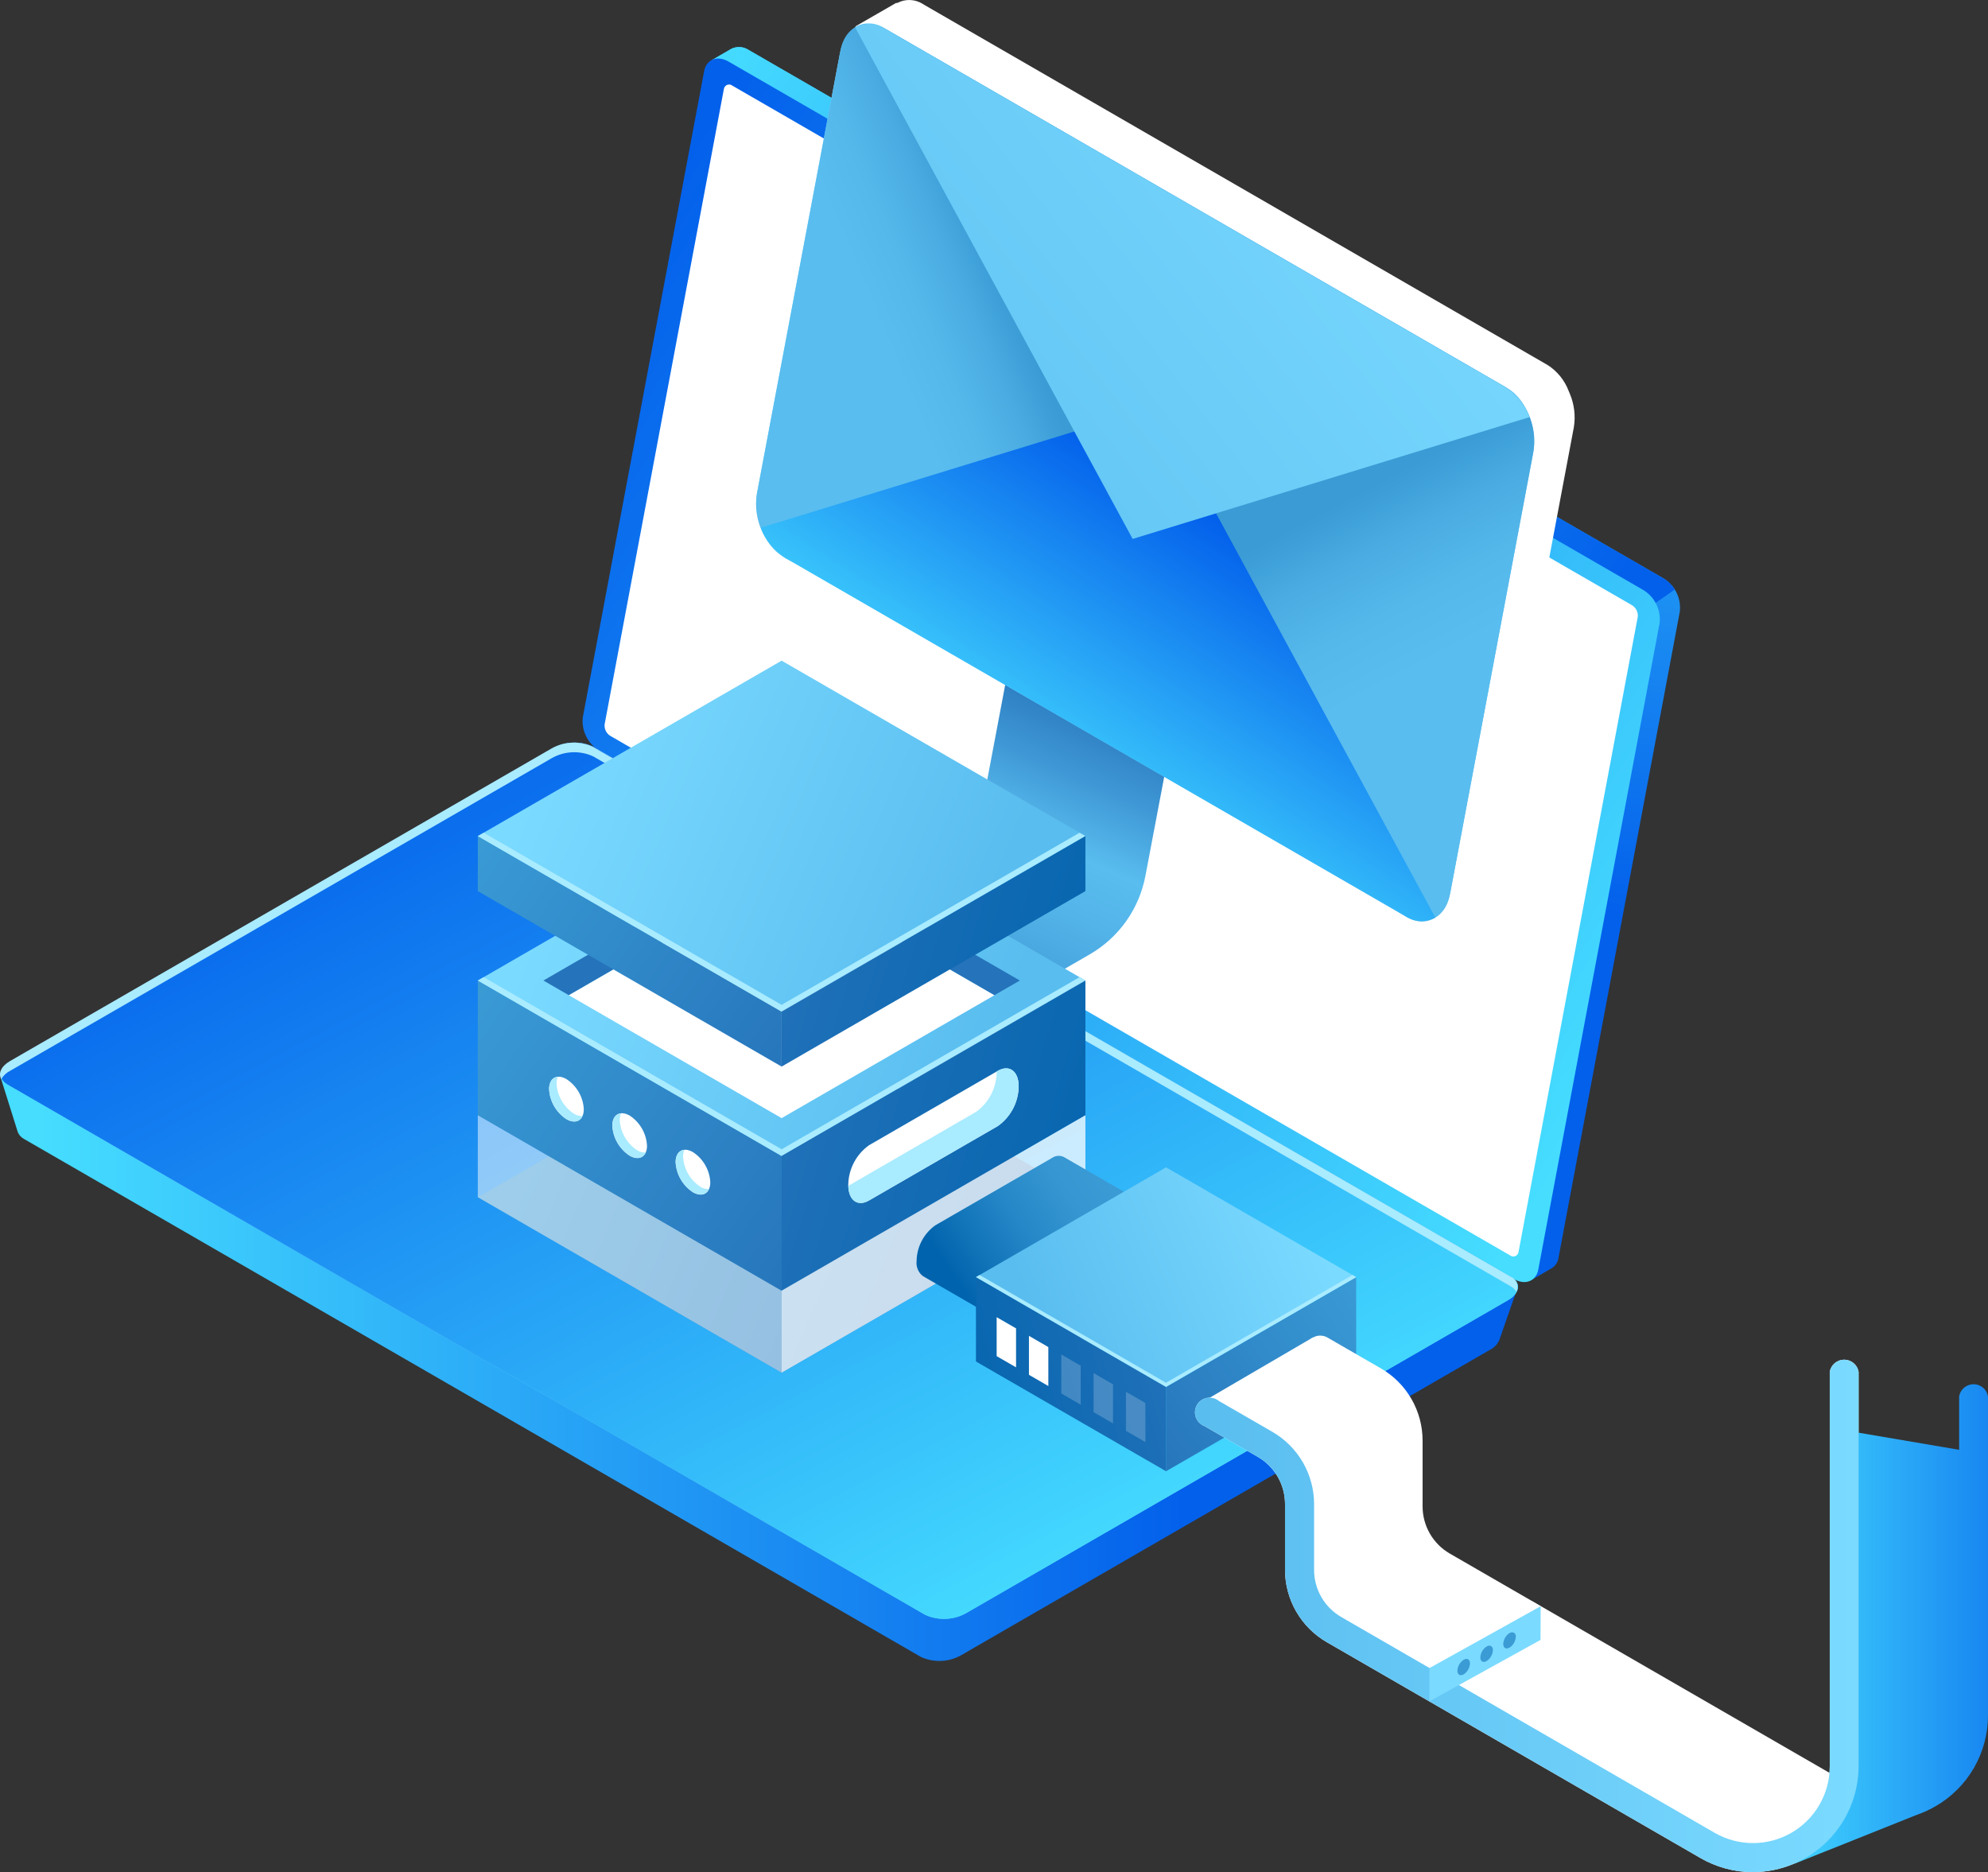 <svg width="480" height="452" viewBox="0 0 480 452" fill="none" xmlns="http://www.w3.org/2000/svg">
<rect x="0" y="0" width="480" height="452" fill="#333333" stroke="none"/>
<path d="M401.619 139.629L180.787 12.079C180.176 11.666 179.468 11.421 178.733 11.368C177.998 11.316 177.261 11.457 176.598 11.778L171.861 14.519L174.654 15.668L145.596 170.447C145.424 172.018 145.705 173.606 146.407 175.022C147.109 176.439 148.201 177.624 149.555 178.439L370.087 305.742L369.698 309.066L374.418 306.325C374.927 306.064 375.365 305.683 375.694 305.215C376.024 304.746 376.234 304.205 376.309 303.638L405.596 147.621C405.767 146.048 405.483 144.459 404.778 143.043C404.073 141.626 402.977 140.442 401.619 139.629Z" fill="url(#paint0_linear_2324_2819)"/>
<path d="M366.176 311.577L355.023 317.094L144 195.219C142.474 194.518 140.804 194.189 139.126 194.259C137.448 194.33 135.811 194.798 134.349 195.626L11.791 266.349L0.125 260.055L4.296 273.333C4.593 274.048 5.131 274.636 5.816 274.995L222.371 400.053C223.902 400.749 225.574 401.075 227.254 401.004C228.934 400.933 230.573 400.468 232.04 399.646L359.795 325.864C360.817 325.362 361.617 324.499 362.04 323.441L366.176 311.577Z" fill="url(#paint1_linear_2324_2819)"/>
<path d="M401.619 139.629L180.787 12.079C180.176 11.666 179.468 11.421 178.733 11.368C177.998 11.316 177.261 11.457 176.598 11.778L171.861 14.519L174.654 15.668L145.596 170.447C145.424 172.018 145.705 173.606 146.407 175.022C147.109 176.439 148.201 177.624 149.555 178.439L260.466 242.479L404.394 142.317C403.699 141.21 402.747 140.289 401.619 139.629Z" fill="url(#paint2_linear_2324_2819)"/>
<path d="M365.521 308.801L144.689 181.215C143.332 180.403 142.236 179.218 141.531 177.802C140.826 176.386 140.542 174.797 140.712 173.224L170.017 17.154C170.548 14.325 173.181 13.3 175.921 14.873L396.753 142.441C398.107 143.256 399.2 144.441 399.901 145.858C400.603 147.274 400.885 148.862 400.712 150.433L371.425 306.503C370.895 309.349 368.243 310.375 365.521 308.801Z" fill="url(#paint3_linear_2324_2819)"/>
<path d="M364.574 303.073L147.383 177.68C146.905 177.395 146.519 176.978 146.272 176.48C146.024 175.981 145.925 175.422 145.987 174.869L174.779 21.486C174.812 21.264 174.904 21.053 175.045 20.877C175.186 20.701 175.371 20.566 175.581 20.485C175.792 20.404 176.02 20.381 176.242 20.417C176.464 20.453 176.673 20.547 176.847 20.691L394.038 146.119C394.515 146.406 394.899 146.823 395.147 147.321C395.394 147.819 395.494 148.378 395.435 148.931L366.642 302.313C366.604 302.533 366.508 302.739 366.365 302.911C366.222 303.082 366.037 303.213 365.827 303.29C365.618 303.367 365.392 303.387 365.172 303.349C364.952 303.311 364.746 303.216 364.574 303.073Z" fill="white"/>
<path d="M223.324 389.852L1.891 261.877C-0.654 260.427 -0.336 257.863 2.598 256.184L133.394 180.686C134.893 179.847 136.569 179.373 138.285 179.302C140.002 179.232 141.711 179.566 143.274 180.279L364.796 308.219C367.341 309.686 367.023 312.232 364.089 313.93L233.381 389.41C231.863 390.283 230.157 390.779 228.407 390.856C226.657 390.933 224.914 390.589 223.324 389.852Z" fill="url(#paint4_linear_2324_2819)"/>
<path d="M223.324 389.852L1.891 261.877C-0.654 260.427 -0.336 257.863 2.598 256.184L133.394 180.686C134.893 179.847 136.569 179.373 138.285 179.302C140.002 179.232 141.711 179.566 143.274 180.279L364.796 308.219C367.341 309.686 367.023 312.232 364.089 313.93L233.381 389.41C231.863 390.283 230.157 390.779 228.407 390.856C226.657 390.933 224.914 390.589 223.324 389.852Z" fill="url(#paint5_linear_2324_2819)"/>
<path d="M2.51 258.5L133.305 183.002C134.806 182.167 136.481 181.695 138.197 181.625C139.913 181.554 141.621 181.887 143.185 182.595L364.707 310.535C365.29 310.849 365.778 311.313 366.121 311.879C366.286 311.548 366.381 311.187 366.398 310.818C366.416 310.449 366.356 310.08 366.223 309.736C366.09 309.391 365.886 309.078 365.625 308.817C365.364 308.556 365.051 308.352 364.707 308.219L143.097 180.279C141.534 179.566 139.825 179.232 138.108 179.302C136.392 179.373 134.716 179.847 133.217 180.686L2.421 256.184C0.265 257.421 -0.477 259.136 0.3 260.533C0.825 259.657 1.593 258.95 2.51 258.5Z" fill="#A9EBFF"/>
<path d="M251.944 169.033L262.549 113.09L252.916 111.322L238.175 189.295C237.433 193.241 235.846 196.978 233.524 200.253C231.203 203.528 228.201 206.261 224.724 208.267L152.133 250.171L157.046 258.675L222.356 220.962L258.501 239.81C258.501 239.81 280.454 219.6 280.578 219.141C280.701 218.681 285.138 185.547 285.138 185.547L251.944 169.033Z" fill="url(#paint6_linear_2324_2819)"/>
<path d="M195.554 280.812L190.641 272.325L263.108 230.421C266.583 228.418 269.584 225.687 271.905 222.415C274.227 219.144 275.814 215.409 276.559 211.467L291.353 133.477L301.004 135.245L286.263 213.235C285.261 218.566 283.118 223.617 279.982 228.043C276.845 232.468 272.79 236.162 268.093 238.873L195.554 280.812Z" fill="white"/>
<path d="M379.038 95.075C379.038 94.986 378.95 94.88 378.914 94.774C378.892 94.7 378.863 94.629 378.826 94.562L378.737 94.35C377.755 91.786 375.977 89.604 373.665 88.126L373.046 87.772L298.263 44.56L223.462 1.348L222.843 0.976C221.928 0.387 220.873 0.052 219.786 0.006C218.699 -0.041 217.619 0.203 216.657 0.711C216.61 0.702 216.562 0.702 216.516 0.711H216.357L206.476 6.405L212.185 8.809L192.425 113.728C191.966 116.567 192.341 119.478 193.503 122.109C193.496 122.179 193.496 122.25 193.503 122.321L193.591 122.533C194.569 125.099 196.348 127.282 198.664 128.757L347.841 214.951L346.551 221.529L355.901 216.101H356.06C357.061 215.506 357.915 214.694 358.558 213.723C359.2 212.753 359.615 211.649 359.772 210.496L379.992 103.225C380.452 100.473 380.121 97.646 379.038 95.075Z" fill="white"/>
<path d="M339.876 221.51L189.055 134.378C184.495 131.744 181.72 124.671 182.869 118.589L202.806 12.839C203.955 6.757 208.586 3.999 213.146 6.598L363.968 93.73C368.528 96.382 371.303 103.437 370.154 109.537L350.216 215.269C349.067 221.351 344.437 224.144 339.876 221.51Z" fill="url(#paint7_linear_2324_2819)"/>
<path d="M363.345 93.376L288.562 50.164L265.125 174.479L339.254 221.157C344.15 223.985 348.993 221.705 350.071 216.029L370.292 108.723C370.722 105.769 370.297 102.752 369.065 100.032C367.834 97.312 365.849 95.002 363.345 93.376Z" fill="url(#paint8_linear_2324_2819)"/>
<path d="M213.768 6.952L288.569 50.164L265.256 173.683L189.66 134.785C187.151 133.155 185.164 130.839 183.932 128.112C182.701 125.386 182.278 122.363 182.713 119.402L202.934 12.132C204.029 6.421 208.872 4.123 213.768 6.952Z" fill="url(#paint9_linear_2324_2819)"/>
<path d="M183.688 127.413C184.825 130.447 186.931 133.02 189.679 134.733L339.263 221.158C340.331 221.879 341.575 222.295 342.862 222.36C344.148 222.426 345.428 222.138 346.563 221.529L279.539 97.992L183.688 127.413Z" fill="url(#paint10_linear_2324_2819)"/>
<path d="M369.329 100.698C368.187 97.667 366.082 95.096 363.337 93.378L213.753 6.954C212.684 6.235 211.439 5.823 210.152 5.76C208.866 5.698 207.587 5.988 206.453 6.6L273.477 130.119L369.329 100.698Z" fill="url(#paint11_linear_2324_2819)"/>
<path d="M188.719 331.417L115.367 289.053L188.719 246.689L262.07 289.053L188.719 331.417Z" fill="url(#paint12_linear_2324_2819)"/>
<path d="M188.719 311.631L115.367 269.267V236.734L188.719 279.098V311.631Z" fill="url(#paint13_linear_2324_2819)"/>
<path d="M188.719 279.098L115.367 236.735L188.719 194.371L262.07 236.735L188.719 279.098Z" fill="url(#paint14_linear_2324_2819)"/>
<path d="M188.719 277.472L116.781 235.922L115.367 236.735L188.719 279.099L262.07 236.735L260.656 235.922L188.719 277.472Z" fill="#A9EBFF"/>
<path d="M188.719 210.584L137.32 240.27L188.719 269.957L240.119 240.27L188.719 210.584Z" fill="white"/>
<path d="M188.718 210.584L240.117 240.27L246.232 236.734L188.718 203.512L131.203 236.734L137.319 240.27L188.718 210.584Z" fill="#2573BA"/>
<path d="M262.07 269.267L188.719 311.631V279.098L262.07 236.734V269.267Z" fill="url(#paint15_linear_2324_2819)"/>
<path d="M188.719 257.509L115.367 215.146V201.867L188.719 244.231V257.509Z" fill="url(#paint16_linear_2324_2819)"/>
<path d="M188.719 244.231L115.367 201.867L188.719 159.504L262.07 201.867L188.719 244.231Z" fill="url(#paint17_linear_2324_2819)"/>
<path d="M188.719 242.603L116.781 201.053L115.367 201.866L188.719 244.23L262.07 201.866L260.656 201.053L188.719 242.603Z" fill="#A9EBFF"/>
<path d="M262.07 215.146L188.719 257.509V244.231L262.07 201.867V215.146Z" fill="url(#paint18_linear_2324_2819)"/>
<path opacity="0.5" d="M115.367 269.266V289.051L188.719 331.414V311.629L115.367 269.266Z" fill="white"/>
<path opacity="0.5" d="M262.07 269.266V289.051L188.719 331.414V311.629L262.07 269.266Z" fill="white"/>
<path opacity="0.5" d="M262.07 269.266V289.051L188.719 331.414V311.629L262.07 269.266Z" fill="white"/>
<path d="M209.797 289.848L240.958 271.849C242.48 270.759 243.726 269.328 244.594 267.67C245.463 266.011 245.931 264.172 245.96 262.301C245.96 258.623 243.715 256.996 240.958 258.517L209.797 276.516C208.278 277.608 207.036 279.04 206.17 280.698C205.305 282.356 204.84 284.194 204.812 286.064C204.812 289.742 207.04 291.44 209.797 289.848Z" fill="white"/>
<path d="M235.656 268.454C237.176 267.365 238.42 265.933 239.286 264.275C240.152 262.616 240.615 260.777 240.64 258.906V258.712L240.958 258.517C243.715 256.926 245.96 258.623 245.96 262.301C245.931 264.173 245.463 266.012 244.594 267.67C243.726 269.329 242.48 270.76 240.958 271.849L209.797 289.849C207.093 291.405 204.901 289.849 204.812 286.313L235.656 268.454Z" fill="#A9EBFF"/>
<path d="M163.125 280.583C163.204 282.038 163.624 283.454 164.352 284.717C165.08 285.979 166.095 287.053 167.314 287.85C169.629 289.194 171.503 288.098 171.503 285.428C171.424 283.972 171.004 282.556 170.276 281.294C169.548 280.031 168.533 278.958 167.314 278.161C164.999 276.817 163.125 277.913 163.125 280.583Z" fill="white"/>
<path d="M147.844 271.761C147.921 273.216 148.341 274.633 149.069 275.896C149.797 277.158 150.812 278.232 152.033 279.028C154.348 280.372 156.222 279.275 156.222 276.605C156.143 275.15 155.722 273.734 154.995 272.471C154.267 271.209 153.252 270.136 152.033 269.338C149.717 268.012 147.844 269.091 147.844 271.761Z" fill="white"/>
<path d="M132.578 262.938C132.653 264.394 133.071 265.812 133.8 267.075C134.528 268.338 135.545 269.411 136.767 270.205C139.083 271.549 140.956 270.47 140.956 267.783C140.879 266.33 140.459 264.915 139.731 263.655C139.003 262.396 137.987 261.326 136.767 260.533C134.452 259.19 132.578 260.268 132.578 262.938Z" fill="white"/>
<path d="M165.246 277.631C165.027 278.151 164.919 278.711 164.928 279.275C165.007 280.73 165.427 282.147 166.155 283.409C166.883 284.672 167.897 285.745 169.117 286.542C169.738 286.922 170.458 287.107 171.185 287.073C170.566 288.487 169.064 288.841 167.314 287.851C166.095 287.053 165.08 285.98 164.352 284.718C163.624 283.455 163.204 282.039 163.125 280.584C163.125 278.78 163.991 277.719 165.246 277.631Z" fill="#A9EBFF"/>
<path d="M149.965 268.807C149.746 269.327 149.637 269.887 149.647 270.451C149.729 271.907 150.153 273.324 150.883 274.587C151.614 275.849 152.631 276.922 153.853 277.718C154.471 278.104 155.194 278.289 155.921 278.249C155.285 279.663 153.783 280.017 152.033 279.027C150.812 278.23 149.797 277.157 149.069 275.894C148.341 274.632 147.921 273.215 147.844 271.759C147.844 269.956 148.71 268.913 149.965 268.807Z" fill="#A9EBFF"/>
<path d="M134.699 259.984C134.482 260.505 134.373 261.065 134.381 261.629C134.463 263.085 134.887 264.502 135.618 265.764C136.348 267.027 137.366 268.099 138.588 268.896C139.204 269.288 139.926 269.479 140.656 269.444C140.019 270.841 138.517 271.212 136.767 270.204C135.545 269.41 134.528 268.337 133.8 267.074C133.071 265.811 132.653 264.393 132.578 262.937C132.578 261.151 133.444 260.09 134.699 259.984Z" fill="#A9EBFF"/>
<path d="M371.973 390.806L371.991 387.8L369.941 386.615L345.125 402.741L371.973 390.806Z" fill="white"/>
<path d="M221.307 304.47C221.332 302.78 221.753 301.119 222.535 299.62C223.318 298.122 224.441 296.828 225.814 295.842L253.97 279.593C254.41 279.274 254.933 279.089 255.475 279.06C256.018 279.032 256.557 279.162 257.028 279.434L288.118 297.416L253.846 326.023L222.827 308.095C222.285 307.671 221.861 307.115 221.595 306.48C221.329 305.846 221.23 305.154 221.307 304.47Z" fill="url(#paint19_linear_2324_2819)"/>
<path d="M256.806 325.794L284.945 309.545C286.32 308.559 287.445 307.266 288.231 305.768C289.017 304.269 289.441 302.608 289.47 300.916C289.47 297.592 287.437 296.071 284.945 297.504L256.806 313.824C255.43 314.804 254.304 316.094 253.518 317.59C252.732 319.085 252.308 320.745 252.281 322.434C252.281 325.705 254.314 327.244 256.806 325.794Z" fill="url(#paint20_linear_2324_2819)"/>
<path d="M281.531 355.214L327.451 328.71V308.342L281.531 334.846V355.214Z" fill="url(#paint21_linear_2324_2819)"/>
<path d="M281.525 334.845L327.445 308.342L281.543 281.838L235.641 308.342L281.525 334.845Z" fill="url(#paint22_linear_2324_2819)"/>
<path d="M235.641 328.71L281.543 355.214V334.846L235.641 308.342V328.71Z" fill="url(#paint23_linear_2324_2819)"/>
<path d="M281.525 333.84L326.561 307.83L327.445 308.343L281.525 334.847L235.641 308.343L236.524 307.83L281.525 333.84Z" fill="#A9EBFF"/>
<path d="M290.375 338.454L317.011 322.895L339.441 340.876L341.35 356.4V370.527L421.011 419.079L443.158 432.18L439.782 442.312L424.387 448.429L403.071 442.099L374.579 423.092L327.44 396.925L314.219 386.793L313.388 365.258L311.691 352.174L290.375 338.454Z" fill="white"/>
<path d="M423.266 452C430.025 451.967 436.497 449.263 441.271 444.477C446.045 439.691 448.735 433.212 448.753 426.451V331.203C448.61 330.384 448.182 329.641 447.545 329.106C446.908 328.571 446.103 328.277 445.271 328.277C444.44 328.277 443.634 328.571 442.997 329.106C442.361 329.641 441.933 330.384 441.789 331.203V426.451C441.791 429.704 440.936 432.9 439.31 435.718C437.685 438.536 435.347 440.876 432.531 442.503C429.715 444.13 426.52 444.987 423.268 444.987C420.015 444.988 416.821 444.132 414.004 442.505L323.861 390.417C321.863 389.267 320.203 387.611 319.049 385.615C317.895 383.619 317.287 381.354 317.286 379.048V363.135C317.281 359.608 316.351 356.143 314.59 353.087C312.828 350.031 310.296 347.491 307.247 345.719L294.291 338.24C293.896 337.918 293.435 337.686 292.942 337.558C292.448 337.431 291.933 337.412 291.431 337.502C290.929 337.593 290.453 337.791 290.035 338.083C289.617 338.374 289.267 338.753 289.009 339.193C288.751 339.633 288.592 340.124 288.541 340.631C288.49 341.138 288.55 341.651 288.716 342.133C288.882 342.615 289.15 343.056 289.502 343.425C289.854 343.793 290.282 344.082 290.756 344.27L303.712 351.749C305.705 352.906 307.36 354.567 308.511 356.565C309.662 358.564 310.268 360.829 310.269 363.135V379.048C310.276 382.577 311.209 386.043 312.973 389.099C314.738 392.155 317.273 394.694 320.326 396.464L410.469 448.534C414.35 450.808 418.768 452.004 423.266 452Z" fill="white"/>
<path d="M315.732 324.185C316.204 323.397 316.964 322.823 317.852 322.585C318.739 322.347 319.684 322.465 320.487 322.912L333.443 330.391C336.495 332.16 339.028 334.7 340.79 337.756C342.552 340.813 343.481 344.279 343.482 347.807V363.72C343.486 366.025 344.096 368.289 345.25 370.284C346.404 372.279 348.062 373.936 350.057 375.089L445.238 430.059C447.551 431.411 450.134 432.238 452.802 432.481C452.555 434.797 452.643 437.149 452.449 439.465C448.679 439.153 445.027 438.005 441.756 436.106L346.558 381.171C343.505 379.402 340.97 376.862 339.205 373.806C337.44 370.75 336.508 367.285 336.501 363.755V347.842C336.5 345.536 335.893 343.271 334.743 341.273C333.592 339.275 331.937 337.614 329.943 336.456L316.987 328.977C316.192 328.502 315.616 327.734 315.381 326.838C315.146 325.942 315.272 324.989 315.732 324.185Z" fill="white"/>
<path d="M433.281 449.967L443.886 436.706L445.389 421.041V382.992L445.283 345.313L473.032 350.034V337.127C473.176 336.308 473.604 335.565 474.241 335.03C474.878 334.495 475.683 334.201 476.514 334.201C477.346 334.201 478.151 334.495 478.788 335.03C479.425 335.565 479.853 336.308 479.996 337.127V414.057C480.021 418.538 478.853 422.944 476.614 426.825C474.374 430.705 471.144 433.921 467.253 436.14C465.836 436.958 464.344 437.639 462.799 438.174L433.281 449.967Z" fill="url(#paint24_linear_2324_2819)"/>
<path d="M423.266 452C430.025 451.967 436.497 449.263 441.271 444.477C446.045 439.691 448.735 433.212 448.753 426.451V331.203C448.61 330.384 448.182 329.641 447.545 329.106C446.908 328.571 446.103 328.277 445.271 328.277C444.44 328.277 443.634 328.571 442.997 329.106C442.361 329.641 441.933 330.384 441.789 331.203V426.451C441.791 429.704 440.936 432.9 439.31 435.718C437.685 438.536 435.347 440.876 432.531 442.503C429.715 444.13 426.52 444.987 423.268 444.987C420.015 444.988 416.821 444.132 414.004 442.505L323.861 390.417C321.863 389.267 320.203 387.611 319.049 385.615C317.895 383.619 317.287 381.354 317.286 379.048V363.135C317.281 359.608 316.351 356.143 314.59 353.087C312.828 350.031 310.296 347.491 307.247 345.719L294.291 338.24C293.896 337.918 293.435 337.686 292.942 337.558C292.448 337.431 291.933 337.412 291.431 337.502C290.929 337.593 290.453 337.791 290.035 338.083C289.617 338.374 289.267 338.753 289.009 339.193C288.751 339.633 288.592 340.124 288.541 340.631C288.49 341.138 288.55 341.651 288.716 342.133C288.882 342.615 289.15 343.056 289.502 343.425C289.854 343.793 290.282 344.082 290.756 344.27L303.712 351.749C305.705 352.906 307.36 354.567 308.511 356.565C309.662 358.564 310.268 360.829 310.269 363.135V379.048C310.276 382.577 311.209 386.043 312.973 389.099C314.738 392.155 317.273 394.694 320.326 396.464L410.469 448.534C414.35 450.808 418.768 452.004 423.266 452Z" fill="url(#paint25_linear_2324_2819)"/>
<path opacity="0.2" d="M271.859 345.455L276.543 348.161V338.737L271.859 336.031V345.455Z" fill="white"/>
<path opacity="0.2" d="M264.047 340.946L268.731 343.651V334.227L264.047 331.521V340.946Z" fill="white"/>
<path opacity="0.2" d="M256.25 336.438L260.934 339.143V329.737L256.25 327.014V336.438Z" fill="white"/>
<path d="M248.438 331.93L253.121 334.635V325.229L248.438 322.523V331.93Z" fill="white"/>
<path d="M240.641 327.42L245.325 330.125V320.719L240.641 318.014V327.42Z" fill="white"/>
<path d="M345.125 410.769L371.956 395.934L371.991 387.801L345.125 402.742V410.769Z" fill="#7BDAFF"/>
<path d="M354.924 401.609C354.897 402.137 354.745 402.652 354.481 403.11C354.217 403.568 353.847 403.956 353.403 404.244C352.572 404.721 351.883 404.332 351.883 403.36C351.914 402.833 352.068 402.32 352.331 401.863C352.595 401.405 352.962 401.016 353.403 400.725C354.252 400.248 354.924 400.637 354.924 401.609Z" fill="#3A9BD5"/>
<path d="M360.463 398.408C360.433 398.936 360.28 399.449 360.016 399.906C359.752 400.364 359.384 400.753 358.943 401.043C358.094 401.52 357.422 401.131 357.422 400.158C357.449 399.63 357.601 399.116 357.865 398.658C358.129 398.2 358.499 397.811 358.943 397.524C359.774 397.047 360.463 397.436 360.463 398.408Z" fill="#3A9BD5"/>
<path d="M365.994 395.155C365.969 395.684 365.818 396.198 365.553 396.657C365.289 397.115 364.919 397.503 364.474 397.79C363.643 398.267 362.953 397.878 362.953 396.906C362.984 396.378 363.138 395.866 363.402 395.408C363.666 394.951 364.033 394.562 364.474 394.271C365.322 393.847 365.994 394.236 365.994 395.155Z" fill="#3A9BD5"/>
<defs>
<linearGradient id="paint0_linear_2324_2819" x1="307.164" y1="-2.932" x2="266.644" y2="195.354" gradientUnits="userSpaceOnUse">
<stop stop-color="#46DDFF"/>
<stop offset="1" stop-color="#0360EB"/>
</linearGradient>
<linearGradient id="paint1_linear_2324_2819" x1="9.369" y1="297.627" x2="285.896" y2="297.627" gradientUnits="userSpaceOnUse">
<stop stop-color="#46DDFF"/>
<stop offset="1" stop-color="#0360EB"/>
</linearGradient>
<linearGradient id="paint2_linear_2324_2819" x1="346.774" y1="206.357" x2="134.135" y2="65.063" gradientUnits="userSpaceOnUse">
<stop stop-color="#0360EB"/>
<stop offset="1" stop-color="#46DDFF"/>
</linearGradient>
<linearGradient id="paint3_linear_2324_2819" x1="139.722" y1="78.984" x2="400.638" y2="243.94" gradientUnits="userSpaceOnUse">
<stop stop-color="#0360EB"/>
<stop offset="1" stop-color="#46DDFF"/>
</linearGradient>
<linearGradient id="paint4_linear_2324_2819" x1="242.449" y1="396.535" x2="116.714" y2="160.087" gradientUnits="userSpaceOnUse">
<stop stop-color="#59BDEF"/>
<stop offset="1" stop-color="#7BDAFF"/>
</linearGradient>
<linearGradient id="paint5_linear_2324_2819" x1="242.449" y1="396.535" x2="116.714" y2="160.087" gradientUnits="userSpaceOnUse">
<stop stop-color="#46DDFF"/>
<stop offset="1" stop-color="#0360EB"/>
</linearGradient>
<linearGradient id="paint6_linear_2324_2819" x1="206.342" y1="257.066" x2="260.582" y2="135.594" gradientUnits="userSpaceOnUse">
<stop stop-color="#2573BA"/>
<stop offset="0.21" stop-color="#3F98D5"/>
<stop offset="0.4" stop-color="#52B3E8"/>
<stop offset="0.51" stop-color="#59BDEF"/>
<stop offset="0.64" stop-color="#3F98D5"/>
<stop offset="0.8" stop-color="#2573BA"/>
</linearGradient>
<linearGradient id="paint7_linear_2324_2819" x1="202.622" y1="69.661" x2="381.682" y2="104.084" gradientUnits="userSpaceOnUse">
<stop stop-color="#7BDAFF"/>
<stop offset="1" stop-color="#59BDEF"/>
</linearGradient>
<linearGradient id="paint8_linear_2324_2819" x1="385.966" y1="307.011" x2="295.623" y2="135.911" gradientUnits="userSpaceOnUse">
<stop offset="0.77" stop-color="#59BDEF"/>
<stop offset="0.85" stop-color="#55B8EB"/>
<stop offset="0.93" stop-color="#49ABE1"/>
<stop offset="1" stop-color="#3A9BD5"/>
</linearGradient>
<linearGradient id="paint9_linear_2324_2819" x1="127.32" y1="150.501" x2="254.343" y2="96.838" gradientUnits="userSpaceOnUse">
<stop offset="0.77" stop-color="#59BDEF"/>
<stop offset="0.85" stop-color="#55B8EB"/>
<stop offset="0.93" stop-color="#49ABE1"/>
<stop offset="1" stop-color="#3A9BD5"/>
</linearGradient>
<linearGradient id="paint10_linear_2324_2819" x1="265.131" y1="204.216" x2="309.425" y2="135.778" gradientUnits="userSpaceOnUse">
<stop stop-color="#46DDFF"/>
<stop offset="1" stop-color="#0360EB"/>
</linearGradient>
<linearGradient id="paint11_linear_2324_2819" x1="333.846" y1="-4.976" x2="166.448" y2="123.106" gradientUnits="userSpaceOnUse">
<stop stop-color="#7BDAFF"/>
<stop offset="1" stop-color="#59BDEF"/>
</linearGradient>
<linearGradient id="paint12_linear_2324_2819" x1="133.732" y1="265.431" x2="237.301" y2="309.909" gradientUnits="userSpaceOnUse">
<stop stop-color="#3A9BD5"/>
<stop offset="1" stop-color="#2573BA"/>
</linearGradient>
<linearGradient id="paint13_linear_2324_2819" x1="108.898" y1="244.443" x2="200.952" y2="307.872" gradientUnits="userSpaceOnUse">
<stop stop-color="#3A9BD5"/>
<stop offset="1" stop-color="#2573BA"/>
</linearGradient>
<linearGradient id="paint14_linear_2324_2819" x1="133.732" y1="213.095" x2="237.301" y2="257.591" gradientUnits="userSpaceOnUse">
<stop stop-color="#7BDAFF"/>
<stop offset="1" stop-color="#59BDEF"/>
</linearGradient>
<linearGradient id="paint15_linear_2324_2819" x1="179.316" y1="260.285" x2="277.559" y2="289.901" gradientUnits="userSpaceOnUse">
<stop stop-color="#2573BA"/>
<stop offset="1" stop-color="#0063AD"/>
</linearGradient>
<linearGradient id="paint16_linear_2324_2819" x1="113.494" y1="203.105" x2="195.771" y2="259.8" gradientUnits="userSpaceOnUse">
<stop stop-color="#3A9BD5"/>
<stop offset="1" stop-color="#2573BA"/>
</linearGradient>
<linearGradient id="paint17_linear_2324_2819" x1="133.732" y1="178.246" x2="237.301" y2="222.724" gradientUnits="userSpaceOnUse">
<stop stop-color="#7BDAFF"/>
<stop offset="1" stop-color="#59BDEF"/>
</linearGradient>
<linearGradient id="paint18_linear_2324_2819" x1="183.116" y1="216.949" x2="273.264" y2="244.108" gradientUnits="userSpaceOnUse">
<stop stop-color="#2573BA"/>
<stop offset="1" stop-color="#0063AD"/>
</linearGradient>
<linearGradient id="paint19_linear_2324_2819" x1="271.186" y1="289.618" x2="234.537" y2="314.502" gradientUnits="userSpaceOnUse">
<stop stop-color="#3A9BD5"/>
<stop offset="0.24" stop-color="#3596D1"/>
<stop offset="0.54" stop-color="#2587C7"/>
<stop offset="0.87" stop-color="#0C6FB5"/>
<stop offset="1" stop-color="#0063AD"/>
</linearGradient>
<linearGradient id="paint20_linear_2324_2819" x1="297.532" y1="280.716" x2="258.305" y2="309.939" gradientUnits="userSpaceOnUse">
<stop stop-color="#2573BA"/>
<stop offset="1" stop-color="#0063AD"/>
</linearGradient>
<linearGradient id="paint21_linear_2324_2819" x1="331.481" y1="313.151" x2="273.883" y2="352.862" gradientUnits="userSpaceOnUse">
<stop stop-color="#3A9BD5"/>
<stop offset="1" stop-color="#2573BA"/>
</linearGradient>
<linearGradient id="paint22_linear_2324_2819" x1="315.956" y1="293.56" x2="251.135" y2="321.392" gradientUnits="userSpaceOnUse">
<stop stop-color="#7BDAFF"/>
<stop offset="1" stop-color="#59BDEF"/>
</linearGradient>
<linearGradient id="paint23_linear_2324_2819" x1="287.411" y1="323.088" x2="225.934" y2="341.606" gradientUnits="userSpaceOnUse">
<stop stop-color="#2573BA"/>
<stop offset="1" stop-color="#0063AD"/>
</linearGradient>
<linearGradient id="paint24_linear_2324_2819" x1="504.459" y1="391.779" x2="426.494" y2="391.779" gradientUnits="userSpaceOnUse">
<stop stop-color="#0360EB"/>
<stop offset="1" stop-color="#46DDFF"/>
</linearGradient>
<linearGradient id="paint25_linear_2324_2819" x1="448.753" y1="389.869" x2="289.024" y2="389.869" gradientUnits="userSpaceOnUse">
<stop stop-color="#7BDAFF"/>
<stop offset="1" stop-color="#59BDEF"/>
</linearGradient>
</defs>
</svg>
